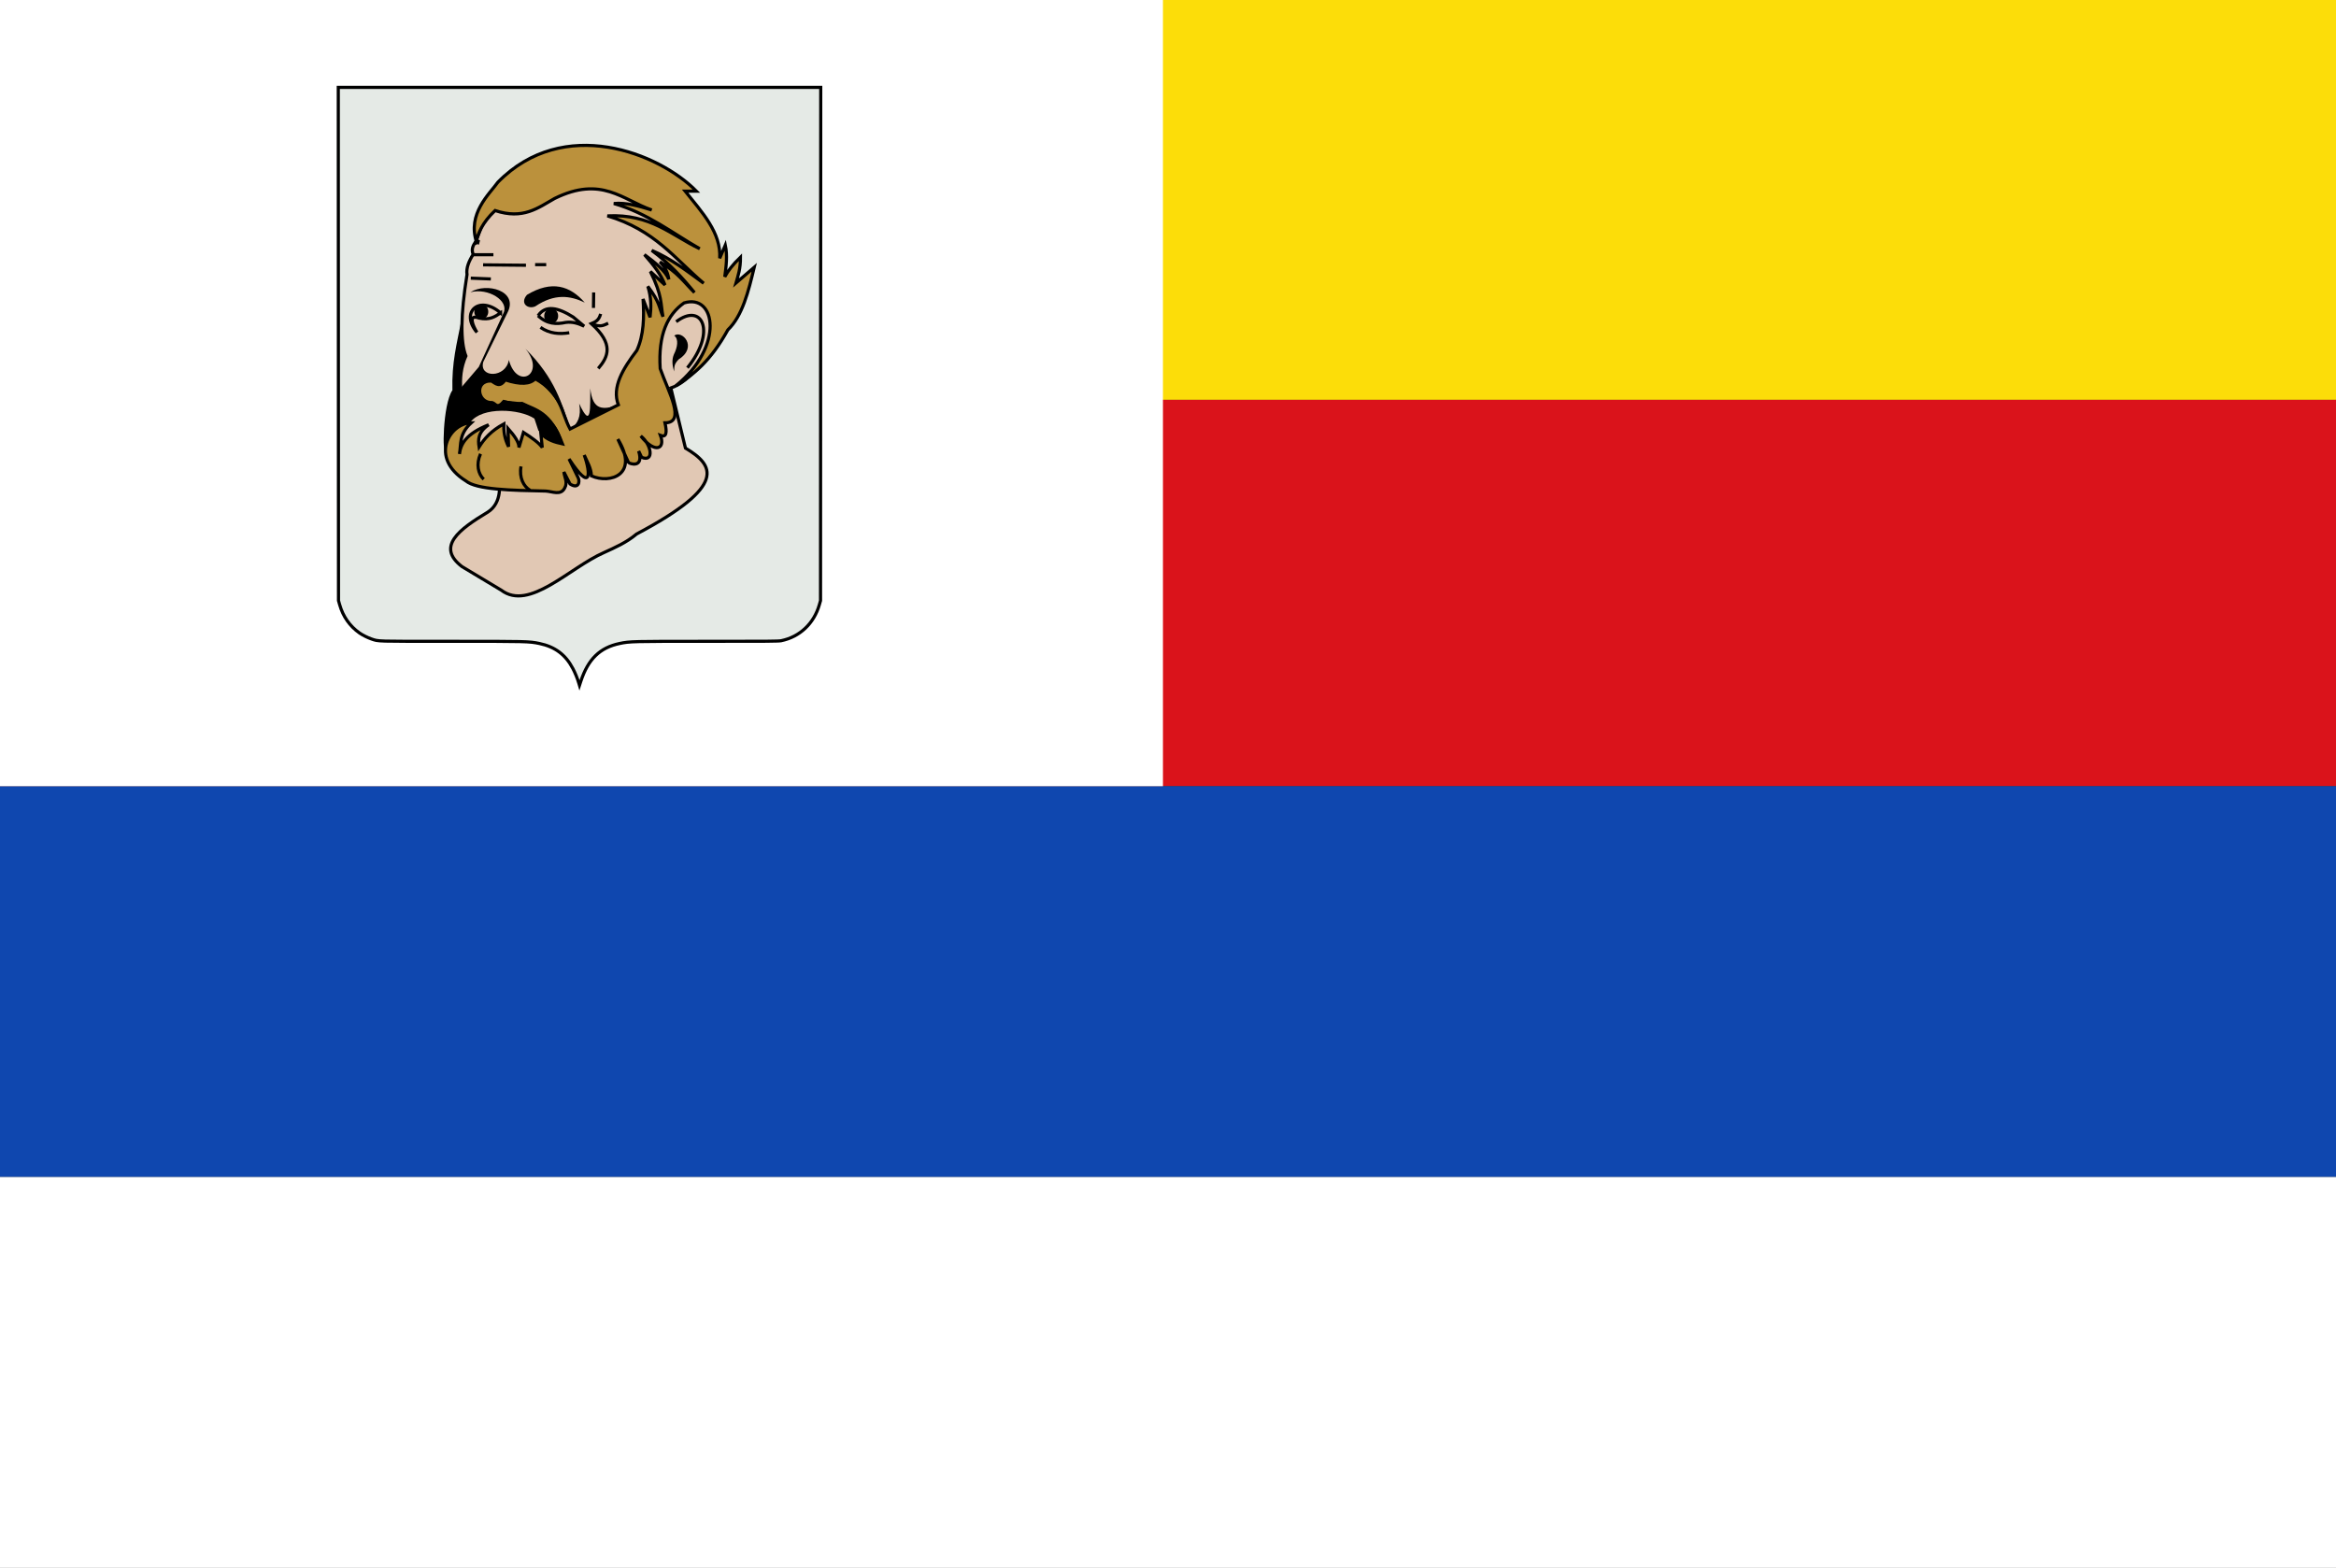 <?xml version="1.0" encoding="UTF-8" standalone="no"?>
<!-- Created with Inkscape (http://www.inkscape.org/) -->

<svg
   xmlns:dc="http://purl.org/dc/elements/1.1/"
   xmlns:cc="http://creativecommons.org/ns#"
   xmlns:rdf="http://www.w3.org/1999/02/22-rdf-syntax-ns#"
   xmlns:svg="http://www.w3.org/2000/svg"
   xmlns="http://www.w3.org/2000/svg"
   xmlns:sodipodi="http://sodipodi.sourceforge.net/DTD/sodipodi-0.dtd"
   xmlns:inkscape="http://www.inkscape.org/namespaces/inkscape"
   width="742.857"
   height="498.571"
   id="svg4438"
   version="1.1"
   inkscape:version="0.92.4 (5da689c313, 2019-01-14)"
   sodipodi:docname="Oudelande_vlag_1938.svg">
  <rect width="100%" height="100%" fill="#333333" stroke="none"/>
  <defs
     id="defs4440" />
  <sodipodi:namedview
     id="base"
     pagecolor="#ffffff"
     bordercolor="#666666"
     borderopacity="1.0"
     inkscape:pageopacity="0.0"
     inkscape:pageshadow="2"
     inkscape:zoom="1.4"
     inkscape:cx="365.28119"
     inkscape:cy="280.65131"
     inkscape:document-units="px"
     inkscape:current-layer="layer1"
     showgrid="false"
     fit-margin-top="0"
     fit-margin-left="0"
     fit-margin-right="0"
     fit-margin-bottom="0"
     inkscape:window-width="1920"
     inkscape:window-height="1017"
     inkscape:window-x="-8"
     inkscape:window-y="-8"
     inkscape:window-maximized="1" />
  <g
     inkscape:label="Laag 1"
     inkscape:groupmode="layer"
     id="layer1"
     transform="translate(111.429,-94.505)">
    <rect
       style="fill:#fcdd09;fill-opacity:1;stroke:none"
       id="rect4155"
       width="742.857"
       height="127.143"
       x="-111.429"
       y="94.505" />
    <rect
       style="fill:#da131b;fill-opacity:1;fill-rule:evenodd;stroke:none"
       id="rect4157"
       width="742.857"
       height="122.857"
       x="-111.429"
       y="221.648" />
    <rect
       style="fill:#0f47af;fill-opacity:1;fill-rule:evenodd;stroke:none"
       id="rect4159"
       width="742.857"
       height="124.286"
       x="-111.429"
       y="344.505" />
    <rect
       style="fill:#ffffff;fill-opacity:1;fill-rule:evenodd;stroke:none"
       id="rect4161"
       width="742.857"
       height="124.286"
       x="-111.429"
       y="468.791" />
    <rect
       style="fill:#ffffff;fill-opacity:1;fill-rule:evenodd;stroke:none"
       id="rect4536"
       width="372.71"
       height="255.734"
       x="-114.317"
       y="88.771" />
    <path
       style="fill:#e5eae6;fill-opacity:1;stroke:#000000;stroke-opacity:1"
       d="m 72.608,311.636 c -0.417,-1.396 -1.166,-3.224 -1.859,-4.538 -2.341,-4.436 -5.673,-6.928 -10.657,-7.97 -3.24,-0.677 -4.129,-0.699 -28.049,-0.689 -24.3,0.011 -22.993,0.05 -25.371,-0.756 -1.159,-0.392 -2.839,-1.234 -3.773,-1.891 -3.094,-2.174 -5.245,-5.241 -6.315,-9.002 l -0.369,-1.296 -0.034,-81.603 -0.034,-81.603 76.71,0 76.71,0 -0.034,81.603 -0.034,81.603 -0.369,1.296 c -1.7,5.972 -6.226,10.243 -12.14,11.455 -0.856,0.175 -4.079,0.202 -23.319,0.194 -23.92,-0.011 -24.809,0.011 -28.049,0.689 -6.281,1.313 -10.015,4.949 -12.352,12.028 l -0.423,1.28 -0.239,-0.8 z"
       id="path4551-6"
       inkscape:connector-curvature="0" />
    <path
       style="fill:#e1c8b4;stroke:#000000;stroke-width:1px;stroke-linecap:butt;stroke-linejoin:miter;stroke-opacity:1;fill-opacity:1"
       d="m 39.938,171.277 c -1.016,1.266 -1.537,2.604 -0.893,4.107 -1.349,2.143 -2.273,4.286 -1.964,6.429 -2.073,13.026 -2.094,21.437 -0.357,25.893 -1.554,3.504 -1.956,7.151 -1.607,10.893 -4.729,13.927 -3.585,24.359 11.607,26.429 1.042,3.22 1.536,9.415 -3.036,12.321 -9.012,5.435 -16.532,10.95 -8.214,17.321 l 12.5,7.5 c 8.939,6.761 21.628,-7.111 32.679,-11.964 3.522,-1.615 7.065,-3.127 10.357,-5.893 29.352,-15.538 24.474,-21.97 15.536,-27.321 l -4.643,-19.107 c 6.115,-2.066 11.74,-9.687 17.143,-19.821 l -25,-48.75 -29.464,-0.714 -20.536,11.429 z"
       id="path5097-9"
       inkscape:connector-curvature="0"
       sodipodi:nodetypes="cccccccccccccccccc" />
    <path
       style="fill:#bb913c;fill-opacity:1;stroke:#000000;stroke-width:1px;stroke-linecap:butt;stroke-linejoin:miter;stroke-opacity:1"
       d="m 39.759,171.723 c 0.983,-3.108 2.01,-6.229 6.25,-10.268 8.926,2.972 13.662,-0.864 18.929,-3.839 14.943,-7.355 21.657,0.48 30.893,3.661 -4.099,-1.249 -8.188,-2.437 -12.054,-2.054 10.783,3.116 18.47,9.327 27.321,14.375 -9.026,-4.282 -15.573,-11.157 -29.375,-10.446 15.048,4.454 21.493,13.688 30.625,21.429 -5.264,-3.87 -10.442,-7.876 -16.518,-10.446 5.633,4.162 9.773,8.731 13.571,13.393 -3.236,-3.244 -5.421,-6.488 -10.982,-9.732 1.993,1.949 2.525,3.752 2.857,5.536 -1.139,-2.723 -4.301,-5.301 -7.768,-7.857 2.814,3.214 5.369,6.429 6.518,9.643 l -4.643,-4.286 c 3.885,7.847 3.223,10.237 4.018,14.375 -1.279,-2.944 -0.967,-4.578 -4.821,-9.643 1.139,3.574 1.077,6.748 0.714,9.821 l -2.232,-5.804 c 0.373,5.808 0.261,11.446 -1.964,16.339 -4.445,5.862 -8.027,11.694 -5.893,17.321 l -15.357,7.679 c -2.891,-5.42 -2.578,-11.209 -11.071,-15.982 -1.588,1.716 -4.634,1.973 -9.554,0.357 -1.793,2.628 -3.036,1.13 -4.375,0.357 -5.539,-0.234 -4.512,7.109 0.268,6.875 1.065,0.285 1.518,2.161 3.661,-0.357 3.461,0.972 4.674,0.819 5.804,0.625 4.402,2.19 8.908,2.521 12.857,12.857 -2.374,-0.525 -4.735,-1.143 -6.875,-3.304 l 0.446,4.464 c -1.011,-1.467 -3.317,-3.118 -5.982,-4.821 l -1.429,4.821 c 0.096,-1.605 -1.45,-3.757 -3.482,-6.071 l 0.179,5.804 c -1.359,-2.695 -1.575,-5.009 -1.518,-7.232 -4.016,2.161 -6.205,4.688 -7.857,7.321 -0.37,-2.351 -0.347,-4.702 3.036,-7.054 -7.261,2.883 -8.893,6.186 -9.286,9.286 0.606,-3.212 -0.254,-6.214 3.75,-9.911 -6.783,0.056 -13.584,11.045 -1.696,18.482 3.346,2.774 14.34,2.998 25.357,3.214 2.18,0.115 4.816,1.522 6.071,-0.982 1.018,-1.83 -0.084,-3.395 -0.261,-5.076 l 1.945,3.813 c 2.777,1.78 3.181,-0.803 2.602,-1.951 l -2.912,-6.005 c 7.201,10.984 6.905,4.474 4.823,-1.258 0.924,2.159 2.244,4.186 2.285,6.638 6.012,2.67 15.285,-0.451 8.417,-11.681 l 3.369,7.396 c 0.327,0.466 5.005,1.974 3.241,-3.611 l 0.956,2.004 c 4.072,1.66 3.137,-4.071 -0.268,-6.786 4.457,5.715 7.887,4.144 6.25,-0.179 1.907,0.742 2.136,-0.957 1.429,-4.018 6.781,-0.019 1.066,-9.855 -1.518,-17.232 -0.688,-10.825 2.333,-17.2 7.589,-20.893 10.087,-3.075 12.896,13.813 -2.589,26.339 5.506,-3.478 11.012,-7.799 16.518,-17.768 4.649,-4.477 6.535,-12.177 8.393,-19.911 l -5.804,5 c 0.666,-2.357 1.446,-4.488 1.429,-8.214 -2.438,2.341 -3.988,4.385 -5,6.25 0.444,-3.363 0.896,-6.726 0.179,-10.089 l -1.786,4.196 c 0.487,-8.15 -5.64,-14.647 -10.982,-21.339 l 3.571,0 c -11.951,-12.193 -42.217,-24.151 -63.125,-2.857 -2.714,3.779 -9.794,10.039 -6.786,19.107 l -0.536,0.536 1.161,-1.25 -0.357,1.339"
       id="path5099-0"
       inkscape:connector-curvature="0"
       sodipodi:nodetypes="ccccccccccccccccccccccccccccccccccccccccccccccccccccccccccccccccccccccccc" />
    <path
       style="fill:#000000;stroke:none;fill-opacity:1"
       d="m 35.206,196.812 c 0.248,3.418 -0.459,6.597 1.518,10.446 -1.762,4.943 -1.398,7.456 -1.607,10.625 l 5.714,-6.696 7.857,-17.143 c 1.865,-3.879 -4.86,-8.102 -10.536,-6.607 5.13,-3.26 15.438,-0.451 11.786,6.518 l -7.679,15.625 c -1.476,5.167 7.204,5.201 8.125,-0.625 2.682,9.894 11.959,4.387 5.268,-3.571 9.518,9.493 11.606,17.521 14.286,25.536 -2.651,-5.028 -3.211,-9.758 -10.982,-15.893 -2.596,1.937 -6.051,1.126 -9.464,0.446 -1.661,1.536 -3.227,2.07 -4.554,0.089 -5.706,-0.039 -4.583,7.794 0.268,6.875 1.077,0.348 1.941,2.123 3.482,-0.625 l 5.804,0.625 c 9.109,3.69 11.947,8.164 13.036,12.857 -2.487,0.435 -5.115,-1.535 -7.768,-3.929 l -1.25,-3.75 c -4.574,-3.13 -16.679,-3.895 -20.357,1.161 -2.904,1.665 -6.217,1.744 -7.857,8.304 -1.118,3.404 -1.002,-13.942 2.143,-18.482 -0.26,-8.783 1.448,-15.035 2.768,-21.786 z"
       id="path5101-0"
       inkscape:connector-curvature="0"
       sodipodi:nodetypes="cccccccccccccccccccccccc" />
    <path
       style="fill:#000000;fill-opacity:1;stroke:none"
       d="m 70.474,230.428 14.554,-7.009 c -4.661,1.307 -7.988,1.826 -8.75,-5.446 -0.085,5.547 0.544,13.666 -3.527,4.866 0.769,4.309 -0.624,6.249 -2.321,7.857"
       id="path5103-6"
       inkscape:connector-curvature="0"
       sodipodi:nodetypes="ccccc" />
    <path
       style="fill:none;stroke:#000000;stroke-width:1px;stroke-linecap:butt;stroke-linejoin:miter;stroke-opacity:1"
       d="m 41.376,238.828 c -1.475,3.34 -0.743,6.378 1.01,8.081"
       id="path5105-1"
       inkscape:connector-curvature="0"
       sodipodi:nodetypes="cc" />
    <path
       style="fill:none;stroke:#000000;stroke-width:1px;stroke-linecap:butt;stroke-linejoin:miter;stroke-opacity:1"
       d="m 54.258,242.822 c -0.635,3.595 0.801,6.371 2.91,7.606"
       id="path5105-5-3"
       inkscape:connector-curvature="0"
       sodipodi:nodetypes="cc" />
    <path
       style="fill:none;stroke:#000000;stroke-width:1px;stroke-linecap:butt;stroke-linejoin:miter;stroke-opacity:1"
       d="m 103.599,196.812 c 8.345,-6.356 12.863,3.264 3.571,14.643"
       id="path5125-8"
       inkscape:connector-curvature="0"
       sodipodi:nodetypes="cc" />
    <path
       style="fill:#000000;stroke:none"
       d="m 102.974,201.232 c 1.507,1.084 1.024,3.767 -0.089,5.938 -0.767,1.815 -0.486,3.631 0.045,5.446 0.168,-1.164 -0.246,-2.121 1.473,-3.839 6.209,-3.949 1.017,-9.446 -1.429,-7.545 z"
       id="path5127-9"
       inkscape:connector-curvature="0"
       sodipodi:nodetypes="ccccc" />
    <path
       style="fill:none;stroke:#000000;stroke-width:1px;stroke-linecap:butt;stroke-linejoin:miter;stroke-opacity:1"
       d="m 79.572,194.318 c -0.544,2.143 -1.768,2.588 -2.967,3.094 7.29,6.525 5.38,10.566 2.21,14.268"
       id="path5129-3"
       inkscape:connector-curvature="0"
       sodipodi:nodetypes="ccc" />
    <path
       style="fill:none;stroke:#000000;stroke-width:1px;stroke-linecap:butt;stroke-linejoin:miter;stroke-opacity:1"
       d="m 76.731,197.412 c 2.79,1.349 3.904,0.463 5.24,-0.126"
       id="path5131-4"
       inkscape:connector-curvature="0"
       sodipodi:nodetypes="cc" />
    <path
       style="fill:none;stroke:#000000;stroke-width:1px;stroke-linecap:butt;stroke-linejoin:miter;stroke-opacity:1"
       d="m 77.363,187.5 -0.063,4.925"
       id="path5133-4"
       inkscape:connector-curvature="0" />
    <path
       style="fill:none;stroke:#000000;stroke-width:1px;stroke-linecap:butt;stroke-linejoin:miter;stroke-opacity:1"
       d="m 38.977,175.504 6.503,0"
       id="path5135-6"
       inkscape:connector-curvature="0" />
    <path
       style="fill:none;stroke:#000000;stroke-width:1px;stroke-linecap:butt;stroke-linejoin:miter;stroke-opacity:1"
       d="m 42.197,178.724 13.637,0.126"
       id="path5137-0"
       inkscape:connector-curvature="0" />
    <path
       style="fill:none;stroke:#000000;stroke-width:1px;stroke-linecap:butt;stroke-linejoin:miter;stroke-opacity:1"
       d="m 58.738,178.661 3.536,0"
       id="path5139-6"
       inkscape:connector-curvature="0" />
    <path
       style="fill:none;stroke:#000000;stroke-width:1px;stroke-linecap:butt;stroke-linejoin:miter;stroke-opacity:1"
       d="m 38.283,182.954 6.377,0.253"
       id="path5141-6"
       inkscape:connector-curvature="0" />
    <path
       style="fill:none;stroke:#000000;stroke-width:1px;stroke-linecap:butt;stroke-linejoin:miter;stroke-opacity:1"
       d="m 60.443,198.611 c 2.955,2.015 6.032,2.203 9.155,1.705"
       id="path5143-1"
       inkscape:connector-curvature="0"
       sodipodi:nodetypes="cc" />
    <path
       style="fill:none;stroke:#000000;stroke-width:1px;stroke-linecap:butt;stroke-linejoin:miter;stroke-opacity:1"
       d="m 59.685,194.886 c 2.826,2.691 5.782,2.799 8.776,2.147 2.155,-0.292 4.051,0.322 5.872,1.2 l -3.472,-2.904 c -4.85,-3.072 -8.844,-3.92 -11.175,-0.442 z"
       id="path5145-8"
       inkscape:connector-curvature="0"
       sodipodi:nodetypes="ccccc" />
    <path
       sodipodi:type="arc"
       style="fill:#000000;fill-opacity:1;fill-rule:evenodd;stroke:none"
       id="path5147-4"
       sodipodi:cx="386.32022"
       sodipodi:cy="897.17133"
       sodipodi:rx="2.2097087"
       sodipodi:ry="2.3044105"
       d="m 388.53,897.171 a 2.21,2.304 0 1 1 -4.419,0 2.21,2.304 0 1 1 4.419,0 z"
       transform="translate(-322.468,-702.19)" />
    <path
       style="fill:none;stroke:#000000;stroke-width:1px;stroke-linecap:butt;stroke-linejoin:miter;stroke-opacity:1"
       d="m 47.753,194.003 c -6.682,-5.839 -13.002,-0.295 -7.513,6.187 -1.274,-2.052 -2.934,-5.89 0.631,-4.546 3.394,0.773 5.13,-0.444 6.882,-1.641 z"
       id="path5149-9"
       inkscape:connector-curvature="0"
       sodipodi:nodetypes="cccc" />
    <path
       sodipodi:type="arc"
       style="fill:#000000;fill-opacity:1;fill-rule:evenodd;stroke:none"
       id="path5147-0-6"
       sodipodi:cx="386.32022"
       sodipodi:cy="897.17133"
       sodipodi:rx="2.2097087"
       sodipodi:ry="2.3044105"
       d="m 388.53,897.171 a 2.21,2.304 0 1 1 -4.419,0 2.21,2.304 0 1 1 4.419,0 z"
       transform="translate(-344.692,-703.548)" />
    <path
       style="fill:#000000;stroke:none"
       d="m 56.15,188.257 c -2.38,2.749 0.351,4.705 2.652,3.662 6.123,-4.126 11.104,-3.431 15.72,-1.2 -4.686,-5.361 -10.494,-7.182 -18.372,-2.462 z"
       id="path5169-3"
       inkscape:connector-curvature="0"
       sodipodi:nodetypes="cccc" />
  </g>
</svg>
